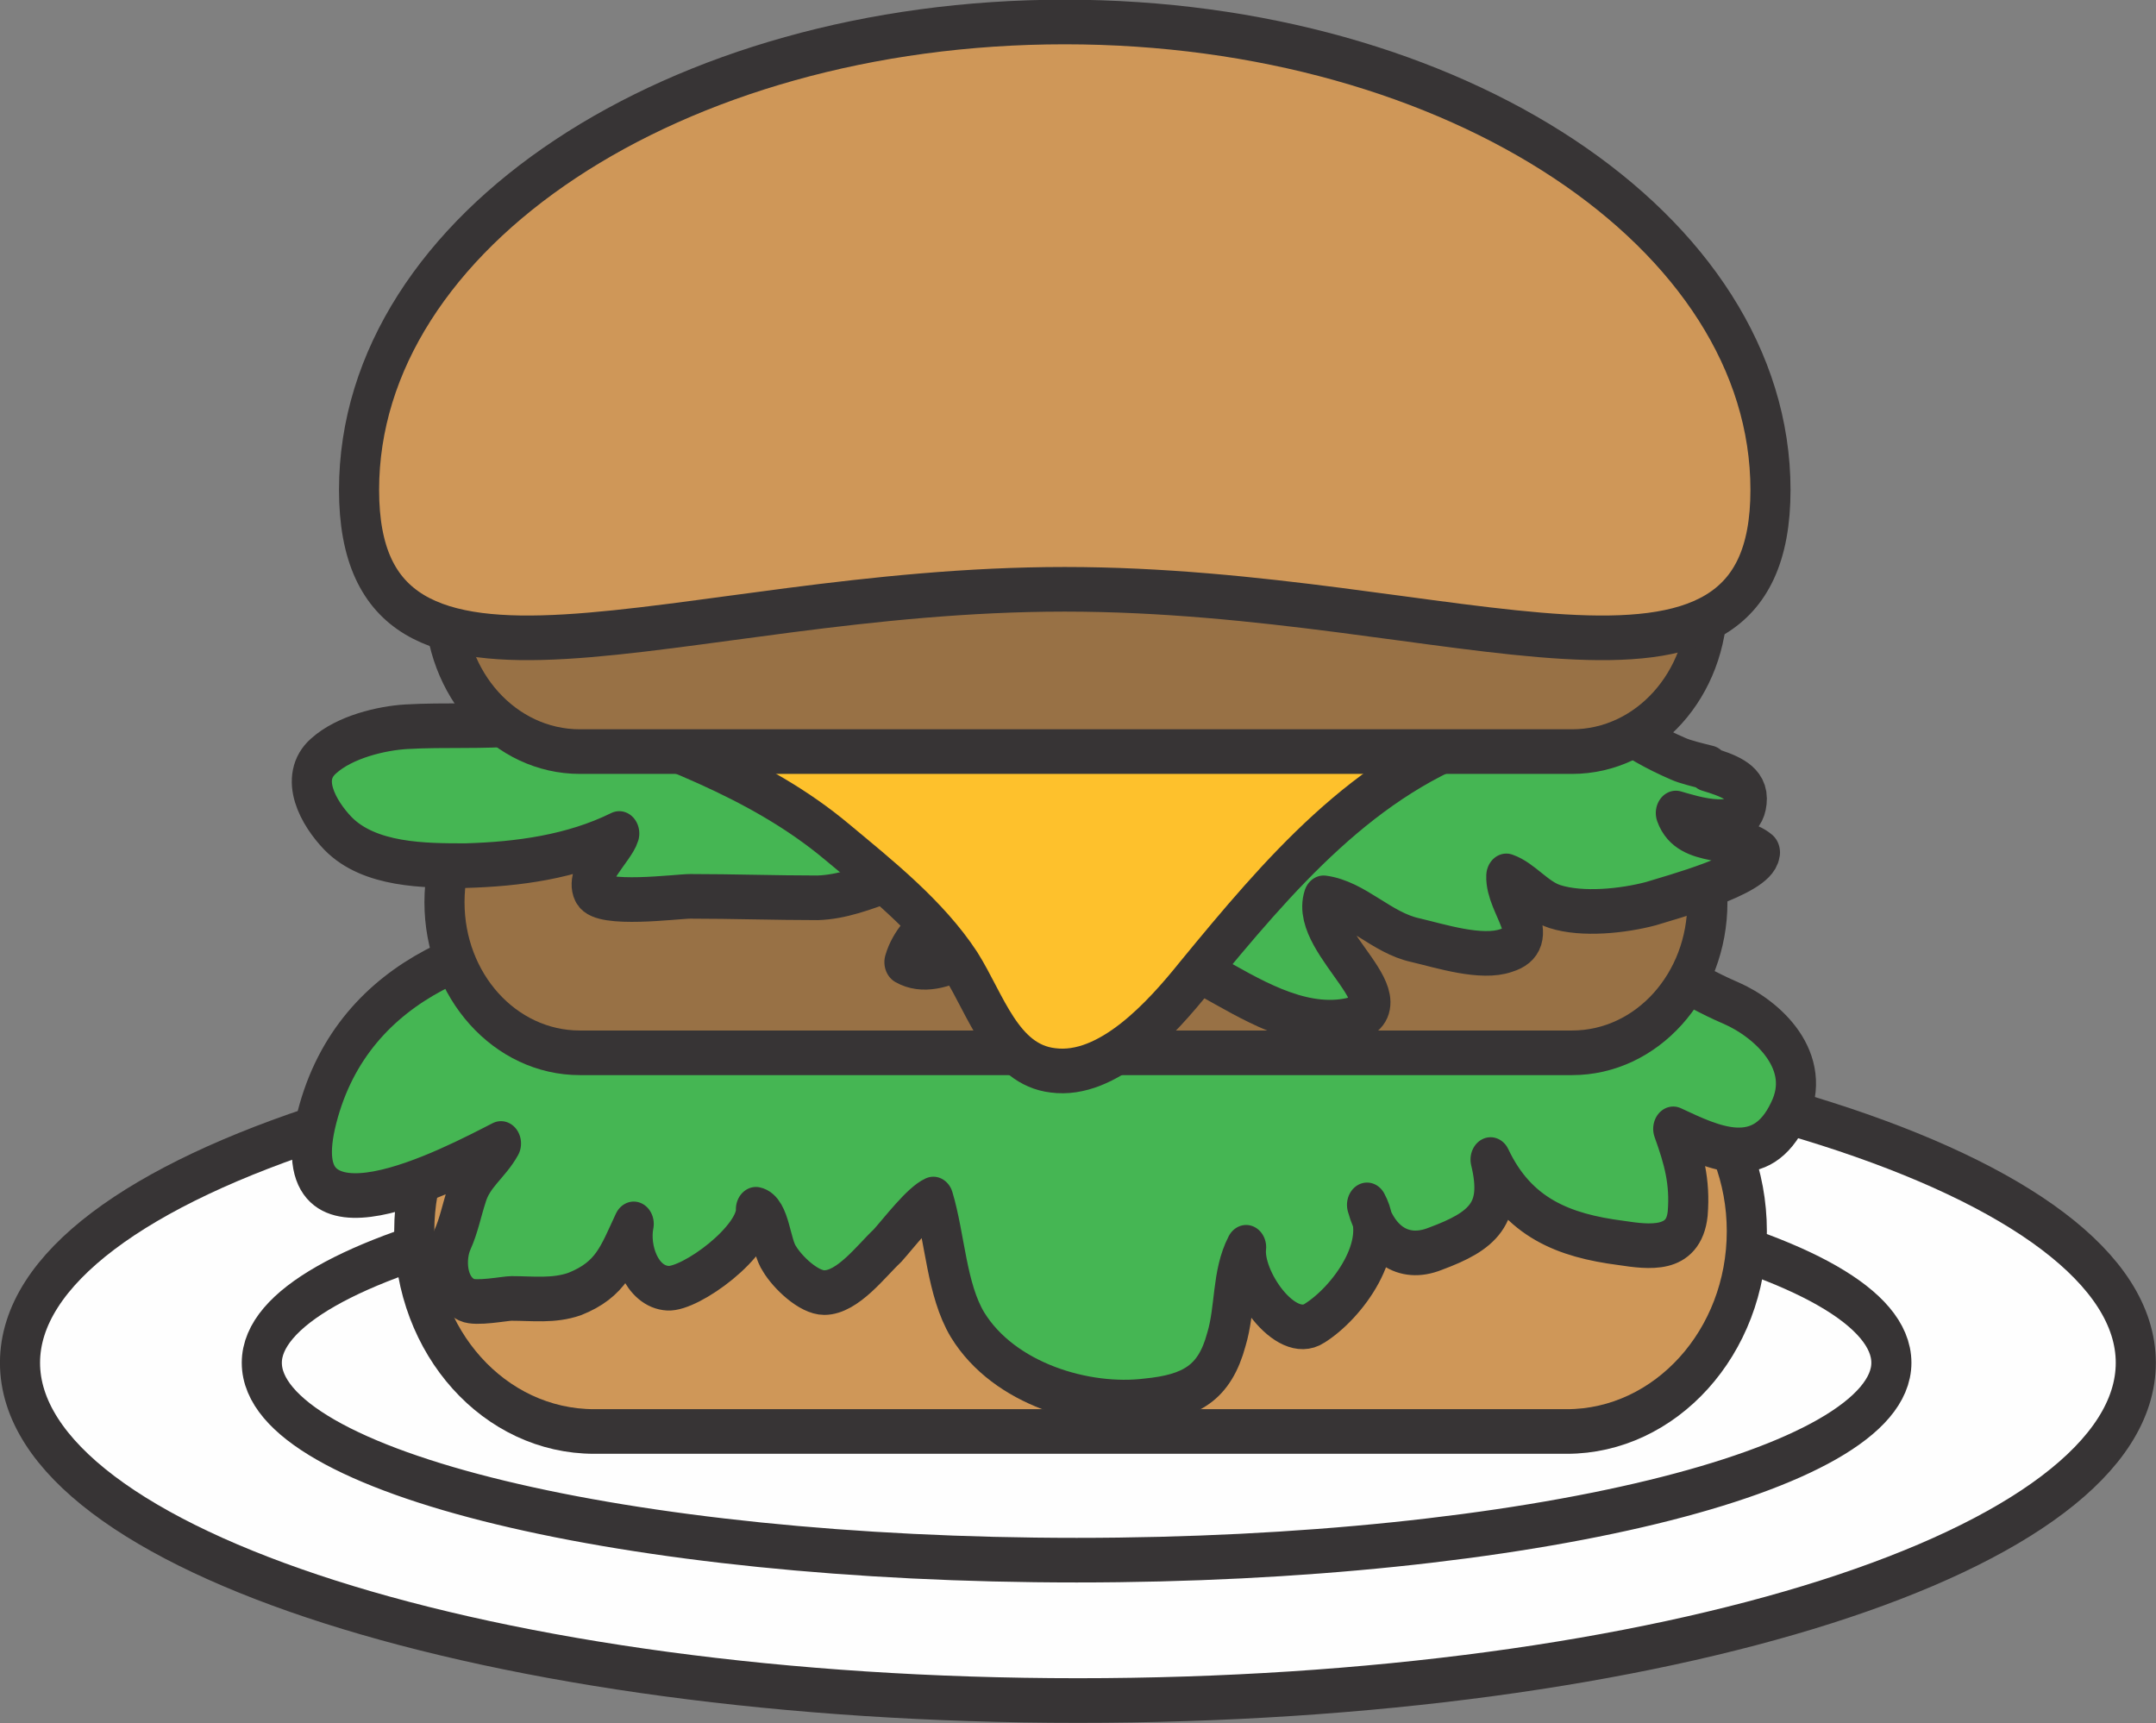 <?xml version="1.0" encoding="UTF-8" standalone="no"?>
<svg
   xmlns:dc="http://purl.org/dc/elements/1.1/"
   xmlns:cc="http://creativecommons.org/ns#"
   xmlns:rdf="http://www.w3.org/1999/02/22-rdf-syntax-ns#"
   xmlns:svg="http://www.w3.org/2000/svg"
   xmlns="http://www.w3.org/2000/svg"
   xmlns:sodipodi="http://sodipodi.sourceforge.net/DTD/sodipodi-0.dtd"
   xmlns:inkscape="http://www.inkscape.org/namespaces/inkscape"
   version="1.1"
   x="0"
   y="0"
   width="797.793"
   height="637.695"
   viewBox="0 0 797.793 637.695"
   id="svg483285"
   inkscape:version="0.91 r13725"
   sodipodi:docname="simplehamburger.svg">
  <rect x="0" y="0" width="797.793" height="637.695" fill="#808080" stroke="none"/>
  <defs
     id="defs484076" />
  <sodipodi:namedview
     pagecolor="#ffffff"
     bordercolor="#666666"
     borderopacity="1"
     objecttolerance="10"
     gridtolerance="10"
     guidetolerance="10"
     inkscape:pageopacity="0"
     inkscape:pageshadow="2"
     inkscape:window-width="1916"
     inkscape:window-height="1035"
     id="namedview484074"
     showgrid="false"
     fit-margin-top="0"
     fit-margin-left="0"
     fit-margin-right="0"
     fit-margin-bottom="0"
     inkscape:zoom="1"
     inkscape:cx="241.3769"
     inkscape:cy="227.55125"
     inkscape:window-x="4"
     inkscape:window-y="1"
     inkscape:window-maximized="1"
     inkscape:current-layer="ƒŒƒCƒ_x201e__x0081__x005b__x0020_1" />
  <g
     id="ƒŒƒCƒ_x201e__x0081__x005b__x0020_1"
     transform="translate(12.377,225.144)">
    <g
       id="g483828"
       transform="matrix(6.754,0,0,7.515,-412.519,-2128.868)">
      <g
         id="g483830">
        <g
           id="g483832">
          <path
             d="m 176.26,320.428 c 0,9.216 -25.919,16.632 -57.959,16.632 -32.04,0 -57.96,-7.416 -57.96,-16.632 0,-9.215 25.92,-16.631 57.96,-16.631 32.04,0 57.959,7.416 57.959,16.631 z"
             id="path483834"
             inkscape:connector-curvature="0"
             style="fill:#fefefe" />
          <path
             d="m 176.26,320.428 c 0,9.216 -25.919,16.632 -57.959,16.632 -32.04,0 -57.96,-7.416 -57.96,-16.632 0,-9.215 25.92,-16.631 57.96,-16.631 32.04,0 57.959,7.416 57.959,16.631 z"
             id="path483836"
             inkscape:connector-curvature="0"
             style="fill-opacity:0;stroke:#373435;stroke-width:2.197;stroke-linejoin:round" />
        </g>
        <path
           d="m 162.869,320.428 c 0,5.328 -20.016,9.72 -44.64,9.72 -24.624,0 -44.64,-4.32 -44.64,-9.72 0,-5.327 20.016,-9.719 44.64,-9.719 24.624,0 44.64,4.32 44.64,9.719"
           id="path483838"
           inkscape:connector-curvature="0"
           style="fill-opacity:0;stroke:#373435;stroke-width:2.197;stroke-linecap:round;stroke-linejoin:round" />
      </g>
      <g
         id="g483840">
        <g
           id="g483842">
          <path
             d="m 154.949,313.949 c 0,5.471 -4.464,9.863 -9.864,9.863 l -53.28,0 c -5.472,0 -9.864,-4.392 -9.864,-9.863 0,-5.472 4.392,-9.864 9.864,-9.864 l 53.28,0 c 5.472,0 9.864,4.464 9.864,9.864 z"
             id="path483844"
             inkscape:connector-curvature="0"
             style="fill:#cf9758" />
          <path
             d="m 154.949,313.949 c 0,5.471 -4.464,9.863 -9.864,9.863 l -53.28,0 c -5.472,0 -9.864,-4.392 -9.864,-9.863 0,-5.472 4.392,-9.864 9.864,-9.864 l 53.28,0 c 5.472,0 9.864,4.464 9.864,9.864 z"
             id="path483846"
             inkscape:connector-curvature="0"
             style="fill-opacity:0;stroke:#373435;stroke-width:2.197;stroke-linejoin:round" />
        </g>
        <g
           id="g483848">
          <path
             d="m 154.085,302.717 c -2.448,-0.936 -4.536,-2.376 -7.128,-3.096 -3.888,-1.152 -7.92,-1.296 -11.952,-1.584 -4.392,-0.36 -9,-0.072 -13.464,0 -5.616,0.072 -11.16,-0.288 -16.776,0.072 -4.032,0.216 -7.992,0.792 -12.096,0.936 -6.336,0.144 -14.04,2.232 -16.056,9.288 -2.016,7.056 7.416,2.52 10.08,1.296 -0.576,0.936 -1.512,1.44 -1.872,2.52 -0.288,0.792 -0.432,1.512 -0.792,2.232 -0.432,0.864 -0.36,2.447 0.792,2.951 0.504,0.216 2.088,-0.072 2.448,-0.072 1.152,0 2.304,0.144 3.456,-0.216 2.016,-0.719 2.376,-1.799 3.24,-3.455 -0.288,1.296 0.432,3.096 1.872,3.168 1.224,0.071 4.896,-2.304 4.824,-3.888 0.792,0.144 0.792,1.8 1.296,2.448 0.432,0.648 1.584,1.656 2.448,1.656 1.296,0 2.592,-1.584 3.456,-2.304 0.648,-0.648 1.8,-2.016 2.52,-2.304 0.648,1.944 0.72,4.463 1.872,6.191 2.016,2.952 6.552,4.104 9.792,3.744 2.448,-0.216 3.744,-0.864 4.392,-3.024 0.504,-1.512 0.288,-3.167 1.08,-4.535 -0.216,1.656 2.16,4.679 3.744,3.743 1.8,-1.008 4.104,-3.815 2.88,-5.831 0.576,1.872 1.944,2.808 3.744,2.16 2.592,-0.864 3.744,-1.728 3.024,-4.392 1.512,2.88 4.032,3.744 7.128,4.104 1.584,0.216 3.456,0.432 3.672,-1.44 0.144,-1.584 -0.216,-2.736 -0.792,-4.176 2.232,0.936 4.824,2.088 6.336,-0.792 1.368,-2.52 -1.152,-4.608 -3.168,-5.4 z"
             id="path483850"
             inkscape:connector-curvature="0"
             style="fill:#45b653" />
          <path
             d="m 154.085,302.717 c -2.448,-0.936 -4.536,-2.376 -7.128,-3.096 -3.888,-1.152 -7.92,-1.296 -11.952,-1.584 -4.392,-0.36 -9,-0.072 -13.464,0 -5.616,0.072 -11.16,-0.288 -16.776,0.072 -4.032,0.216 -7.992,0.792 -12.096,0.936 -6.336,0.144 -14.04,2.232 -16.056,9.288 -2.016,7.056 7.416,2.52 10.08,1.296 -0.576,0.936 -1.512,1.44 -1.872,2.52 -0.288,0.792 -0.432,1.512 -0.792,2.232 -0.432,0.864 -0.36,2.447 0.792,2.951 0.504,0.216 2.088,-0.072 2.448,-0.072 1.152,0 2.304,0.144 3.456,-0.216 2.016,-0.719 2.376,-1.799 3.24,-3.455 -0.288,1.296 0.432,3.096 1.872,3.168 1.224,0.071 4.896,-2.304 4.824,-3.888 0.792,0.144 0.792,1.8 1.296,2.448 0.432,0.648 1.584,1.656 2.448,1.656 1.296,0 2.592,-1.584 3.456,-2.304 0.648,-0.648 1.8,-2.016 2.52,-2.304 0.648,1.944 0.72,4.463 1.872,6.191 2.016,2.952 6.552,4.104 9.792,3.744 2.448,-0.216 3.744,-0.864 4.392,-3.024 0.504,-1.512 0.288,-3.167 1.08,-4.535 -0.216,1.656 2.16,4.679 3.744,3.743 1.8,-1.008 4.104,-3.815 2.88,-5.831 0.576,1.872 1.944,2.808 3.744,2.16 2.592,-0.864 3.744,-1.728 3.024,-4.392 1.512,2.88 4.032,3.744 7.128,4.104 1.584,0.216 3.456,0.432 3.672,-1.44 0.144,-1.584 -0.216,-2.736 -0.792,-4.176 2.232,0.936 4.824,2.088 6.336,-0.792 1.368,-2.52 -1.152,-4.608 -3.168,-5.4 z"
             id="path483852"
             inkscape:connector-curvature="0"
             style="fill-opacity:0;stroke:#373435;stroke-width:2.197;stroke-linejoin:round" />
        </g>
        <g
           id="g483854">
          <path
             d="m 152.789,297.749 c 0,4.104 -3.312,7.416 -7.416,7.416 l -54.36,0 c -4.104,0 -7.416,-3.312 -7.416,-7.416 0,-4.104 3.312,-7.416 7.416,-7.416 l 54.36,0 c 4.104,0 7.416,3.312 7.416,7.416 z"
             id="path483856"
             inkscape:connector-curvature="0"
             style="fill:#987145" />
          <path
             d="m 152.789,297.749 c 0,4.104 -3.312,7.416 -7.416,7.416 l -54.36,0 c -4.104,0 -7.416,-3.312 -7.416,-7.416 0,-4.104 3.312,-7.416 7.416,-7.416 l 54.36,0 c 4.104,0 7.416,3.312 7.416,7.416 z"
             id="path483858"
             inkscape:connector-curvature="0"
             style="fill-opacity:0;stroke:#373435;stroke-width:2.197;stroke-linejoin:round" />
        </g>
        <g
           id="g483860">
          <path
             d="m 152.861,291.125 c -0.648,-0.144 -1.296,-0.288 -1.656,-0.432 -1.296,-0.504 -2.448,-1.08 -3.6,-1.872 -1.584,-1.08 -3.456,-1.8 -5.184,-2.664 -3.672,-1.656 -7.92,-2.952 -12.024,-3.024 -4.608,-0.144 -9.288,-0.288 -13.896,-0.432 -1.872,-0.072 -3.384,-0.288 -5.184,-0.648 -2.16,-0.36 -4.536,0.072 -6.696,0.072 -2.016,0 -3.744,-0.072 -5.544,1.08 -1.872,1.152 -3.744,2.52 -5.544,3.816 -3.6,2.592 -7.848,1.872 -12.024,2.088 -1.368,0.072 -3.384,0.504 -4.536,1.44 -1.368,1.08 -0.288,2.808 0.792,3.816 1.728,1.584 4.752,1.584 6.984,1.584 2.88,-0.072 5.832,-0.432 8.424,-1.584 -0.216,0.648 -1.872,2.016 -1.44,2.808 0.432,0.792 4.608,0.288 5.328,0.288 2.304,0 4.68,0.072 6.984,0.072 2.664,-0.072 5.184,-1.8 7.776,-1.656 0,2.232 -2.448,3.024 -3.024,4.824 1.944,1.008 4.968,-1.224 6.264,-2.448 1.08,-1.008 2.376,-1.8 3.6,-2.736 1.872,2.52 3.96,4.392 6.768,5.832 2.304,1.152 4.968,2.664 7.632,2.232 3.744,-0.648 -2.088,-3.888 -1.296,-6.048 1.8,0.216 3.168,1.728 5.04,2.088 1.368,0.288 3.6,0.936 4.968,0.504 2.088,-0.576 -0.072,-2.304 0,-3.672 0.936,0.288 1.656,1.224 2.664,1.512 1.512,0.432 3.744,0.216 5.256,-0.144 1.008,-0.288 5.832,-1.44 5.976,-2.52 -1.224,-0.936 -3.96,-0.288 -4.608,-1.944 0.864,0.216 3.888,1.152 3.888,-0.72 0,-0.792 -1.08,-1.152 -2.16,-1.44 z"
             id="path483862"
             inkscape:connector-curvature="0"
             style="fill:#45b653" />
          <path
             d="m 152.861,291.125 c -0.648,-0.144 -1.296,-0.288 -1.656,-0.432 -1.296,-0.504 -2.448,-1.08 -3.6,-1.872 -1.584,-1.08 -3.456,-1.8 -5.184,-2.664 -3.672,-1.656 -7.92,-2.952 -12.024,-3.024 -4.608,-0.144 -9.288,-0.288 -13.896,-0.432 -1.872,-0.072 -3.384,-0.288 -5.184,-0.648 -2.16,-0.36 -4.536,0.072 -6.696,0.072 -2.016,0 -3.744,-0.072 -5.544,1.08 -1.872,1.152 -3.744,2.52 -5.544,3.816 -3.6,2.592 -7.848,1.872 -12.024,2.088 -1.368,0.072 -3.384,0.504 -4.536,1.44 -1.368,1.08 -0.288,2.808 0.792,3.816 1.728,1.584 4.752,1.584 6.984,1.584 2.88,-0.072 5.832,-0.432 8.424,-1.584 -0.216,0.648 -1.872,2.016 -1.44,2.808 0.432,0.792 4.608,0.288 5.328,0.288 2.304,0 4.68,0.072 6.984,0.072 2.664,-0.072 5.184,-1.8 7.776,-1.656 0,2.232 -2.448,3.024 -3.024,4.824 1.944,1.008 4.968,-1.224 6.264,-2.448 1.08,-1.008 2.376,-1.8 3.6,-2.736 1.872,2.52 3.96,4.392 6.768,5.832 2.304,1.152 4.968,2.664 7.632,2.232 3.744,-0.648 -2.088,-3.888 -1.296,-6.048 1.8,0.216 3.168,1.728 5.04,2.088 1.368,0.288 3.6,0.936 4.968,0.504 2.088,-0.576 -0.072,-2.304 0,-3.672 0.936,0.288 1.656,1.224 2.664,1.512 1.512,0.432 3.744,0.216 5.256,-0.144 1.008,-0.288 5.832,-1.44 5.976,-2.52 -1.224,-0.936 -3.96,-0.288 -4.608,-1.944 0.864,0.216 3.888,1.152 3.888,-0.72 0,-0.792 -1.08,-1.152 -2.16,-1.44 z"
             id="path483864"
             inkscape:connector-curvature="0"
             style="fill-opacity:0;stroke:#373435;stroke-width:2.197;stroke-linejoin:round" />
        </g>
        <path
           d="m 89.573,288.677 0.576,-0.576 c 5.112,1.8 10.584,3.384 14.976,6.696 2.304,1.728 5.04,3.672 6.768,6.048 1.368,1.944 2.304,4.896 5.04,5.184 3.024,0.36 5.976,-2.592 7.776,-4.608 4.608,-5.04 9.288,-10.008 16.056,-12.024 2.592,-0.792 5.4,-2.952 1.728,-4.752 -4.32,-2.16 -10.584,-0.432 -15.12,-0.36 -9.216,0.144 -18.504,-0.648 -27.72,0.36 -3.672,0.36 -7.848,0.648 -10.008,3.96 z"
           id="path483866"
           inkscape:connector-curvature="0"
           style="fill:#fec12c" />
        <path
           d="m 90.149,288.101 c 5.112,1.8 10.584,3.384 14.976,6.696 2.304,1.728 5.04,3.672 6.768,6.048 1.368,1.944 2.304,4.896 5.04,5.184 3.024,0.36 5.976,-2.592 7.776,-4.608 4.608,-5.04 9.288,-10.008 16.056,-12.024 2.592,-0.792 5.4,-2.952 1.728,-4.752 -4.32,-2.16 -10.584,-0.432 -15.12,-0.36 -9.216,0.144 -18.504,-0.648 -27.72,0.36 -3.672,0.36 -7.848,0.648 -10.008,3.96"
           id="path483868"
           inkscape:connector-curvature="0"
           style="fill-opacity:0;stroke:#373435;stroke-width:2.197;stroke-linecap:round;stroke-linejoin:round" />
        <g
           id="g483870">
          <path
             d="m 152.789,282.917 c 0,4.104 -3.312,7.416 -7.416,7.416 l -54.36,0 c -4.104,0 -7.416,-3.312 -7.416,-7.416 0,-4.103 3.312,-7.415 7.416,-7.415 l 54.36,0 c 4.104,0 7.416,3.312 7.416,7.415 z"
             id="path483872"
             inkscape:connector-curvature="0"
             style="fill:#987145" />
          <path
             d="m 152.789,282.917 c 0,4.104 -3.312,7.416 -7.416,7.416 l -54.36,0 c -4.104,0 -7.416,-3.312 -7.416,-7.416 0,-4.103 3.312,-7.415 7.416,-7.415 l 54.36,0 c 4.104,0 7.416,3.312 7.416,7.415 z"
             id="path483874"
             inkscape:connector-curvature="0"
             style="fill-opacity:0;stroke:#373435;stroke-width:2.197;stroke-linejoin:round" />
        </g>
        <g
           id="g483876">
          <path
             d="m 156.245,277.446 c 0,12.743 -17.28,4.895 -38.664,4.895 -21.384,0 -38.664,7.848 -38.664,-4.895 0,-12.744 17.28,-23.04 38.664,-23.04 21.384,0 38.664,10.296 38.664,23.04 z"
             id="path483878"
             inkscape:connector-curvature="0"
             style="fill:#cf9758" />
          <path
             d="m 156.245,277.446 c 0,12.743 -17.28,4.895 -38.664,4.895 -21.384,0 -38.664,7.848 -38.664,-4.895 0,-12.744 17.28,-23.04 38.664,-23.04 21.384,0 38.664,10.296 38.664,23.04 z"
             id="path483880"
             inkscape:connector-curvature="0"
             style="fill-opacity:0;stroke:#373435;stroke-width:2.197;stroke-linejoin:round" />
        </g>
      </g>
    </g>
  </g>
</svg>
